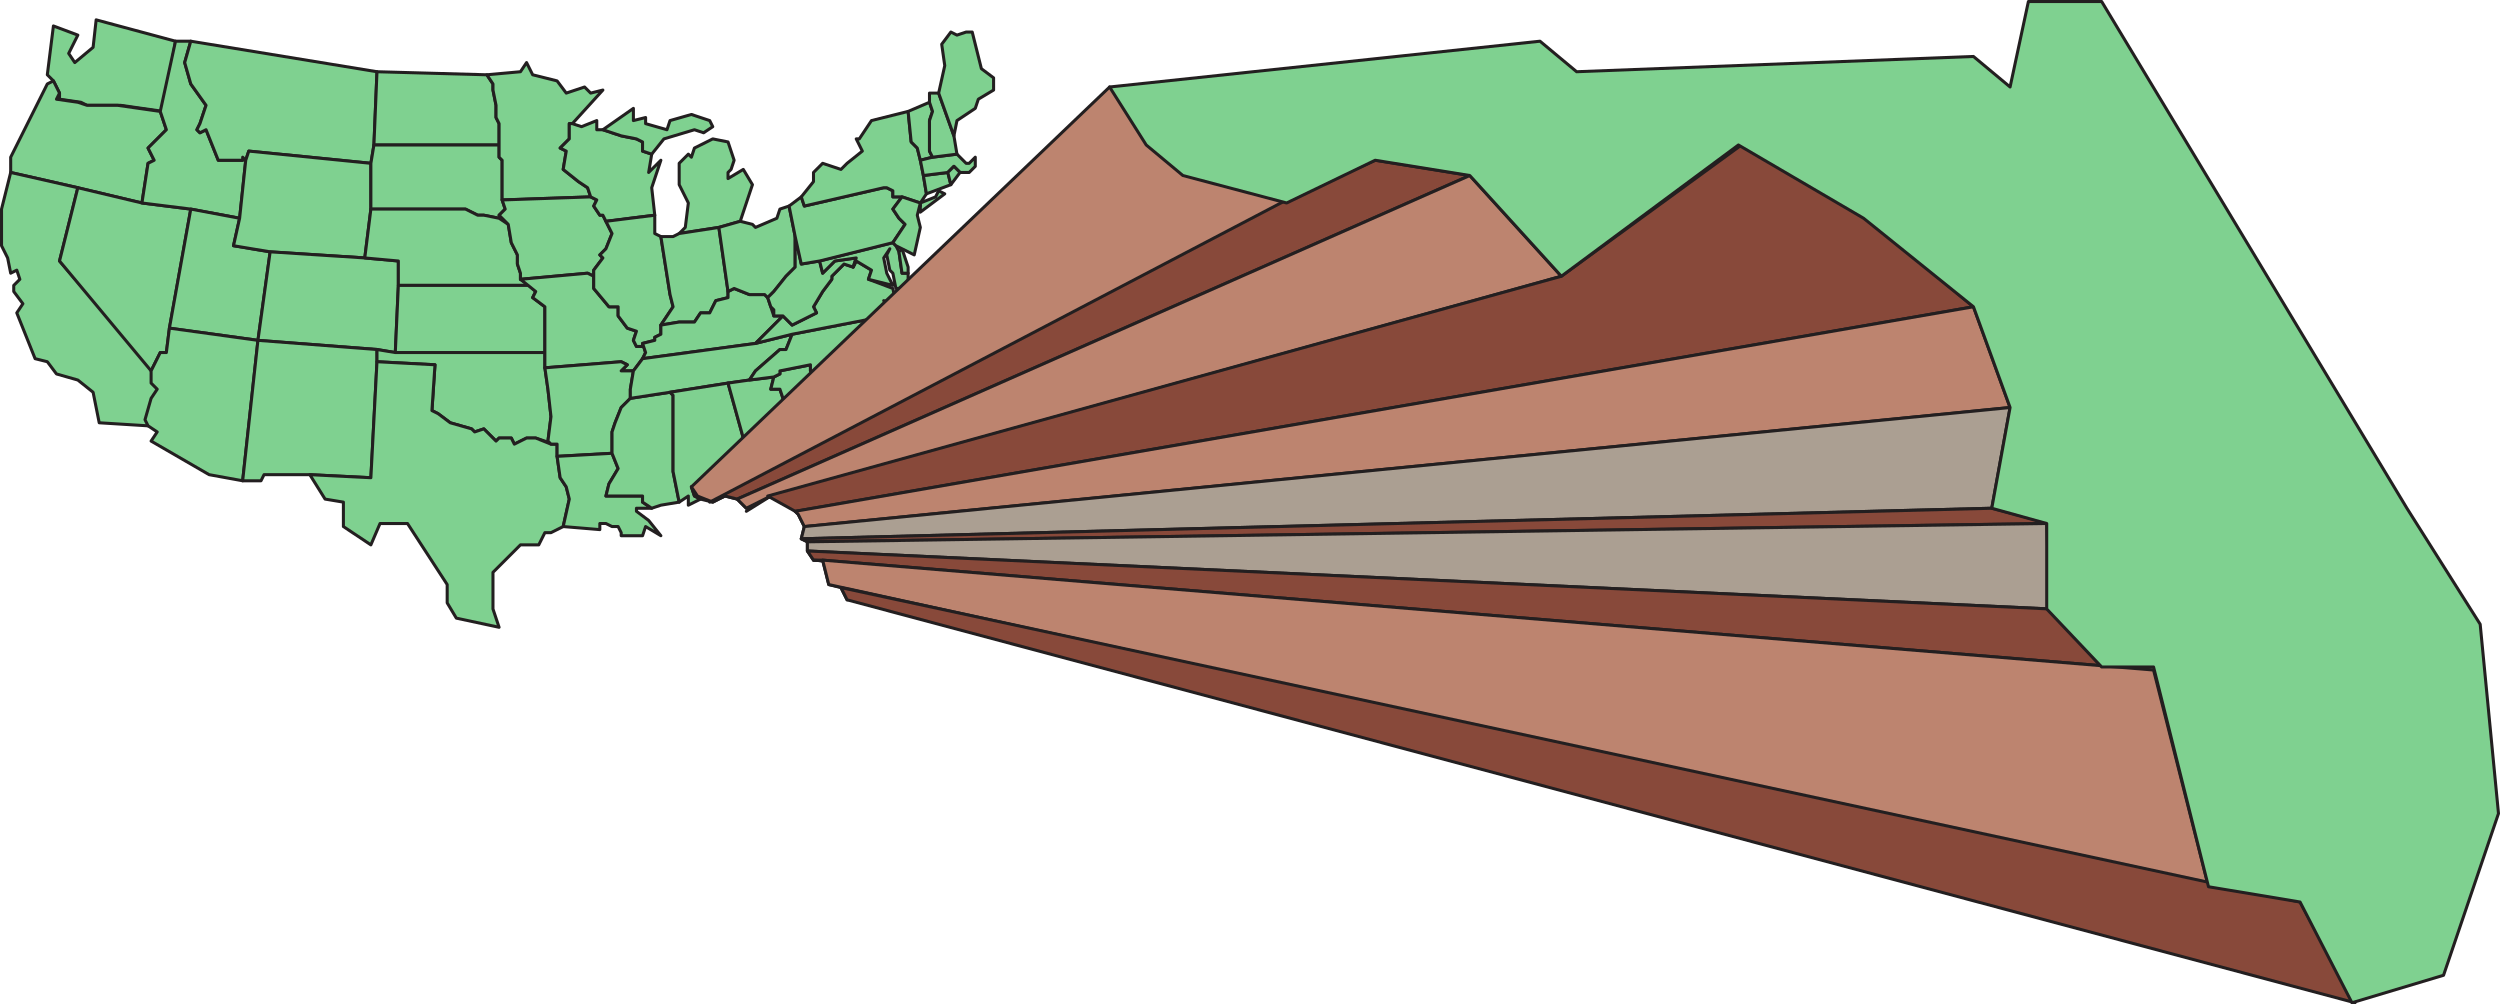 <svg xmlns="http://www.w3.org/2000/svg" width="614.248" height="246.737"><path fill="#7fd190" fill-rule="evenodd" d="M29.625 25.875h-8.25l-1.5-.75-5.25-.75v-1.5l-1.5-3-1.5-1.5 1.5-12 6 2.25-2.25 4.5 1.5 2.25 4.5-3.75.75-6.75 19.5 5.25-3 17.25-10.5-1.5"/><path fill="none" stroke="#231f20" stroke-linecap="round" stroke-linejoin="round" stroke-miterlimit="10" stroke-width=".75" d="M29.625 25.875h-8.25l-1.5-.75-5.25-.75v-1.5l-1.5-3-1.5-1.5 1.5-12 6 2.25-2.25 4.5 1.5 2.25 4.5-3.75.75-6.75 19.5 5.25-3 17.25zm0 0"/><path fill="#7fd190" fill-rule="evenodd" d="M2.625 42.375v-3.75l9-18 1.5-.75 1.5 3-.75 1.5 5.25.75 2.25.75h7.5l10.5 1.5 1.5 4.5-4.5 4.5 1.5 3-1.5.75-1.5 9.75-15.75-3.75-16.5-3.75"/><path fill="none" stroke="#231f20" stroke-linecap="round" stroke-linejoin="round" stroke-miterlimit="10" stroke-width=".75" d="M2.625 42.375v-3.75l9-18 1.5-.75 1.5 3-.75 1.5 5.25.75 2.25.75h7.5l10.5 1.5 1.5 4.5-4.5 4.5 1.5 3-1.5.75-1.5 9.75-15.75-3.75zm0 0"/><path fill="#7fd190" fill-rule="evenodd" d="m14.625 64.125 23.25 27v3l1.5 1.5-1.5 2.25-1.5 5.25v1.5l-12-.75-1.5-7.5-3.75-3-5.25-1.5-2.25-3-3-.75-4.5-11.25 1.5-2.25-2.25-3v-1.5l1.5-1.5-.75-2.25-1.5.75-.75-3.75-1.5-3v-9l2.25-9 16.5 3.75-4.5 18"/><path fill="none" stroke="#231f20" stroke-linecap="round" stroke-linejoin="round" stroke-miterlimit="10" stroke-width=".75" d="m14.625 64.125 23.25 27v3l1.5 1.5-1.5 2.25-1.5 5.25v1.5l-12-.75-1.5-7.5-3.75-3-5.25-1.5-2.25-3-3-.75-4.5-11.25 1.5-2.25-2.25-3v-1.5l1.5-1.5-.75-2.25-1.5.75-.75-3.75-1.5-3v-9l2.25-9 16.5 3.75zm0 0"/><path fill="#7fd190" fill-rule="evenodd" d="m34.875 49.875 12 1.5-5.25 29.25-.75 6h-1.5l-2.25 4.5-22.5-27 4.5-18 15.75 3.75"/><path fill="none" stroke="#231f20" stroke-linecap="round" stroke-linejoin="round" stroke-miterlimit="10" stroke-width=".75" d="m34.875 49.875 12 1.5-5.25 29.25-.75 6h-1.5l-2.25 4.5-22.5-27 4.5-18zm0 0"/><path fill="#7fd190" fill-rule="evenodd" d="M43.125 10.125h3.75l-1.5 5.25 1.5 5.25 3.75 5.25-1.5 4.5-.75 1.5.75.75 1.5-.75 3 7.5h6v-.75l.75.75-1.5 14.25-12-2.25-12-1.5 1.5-9.75 1.5-.75-1.5-3 4.5-4.5-1.5-4.5 3.75-17.25"/><path fill="none" stroke="#231f20" stroke-linecap="round" stroke-linejoin="round" stroke-miterlimit="10" stroke-width=".75" d="M43.125 10.125h3.75l-1.5 5.25 1.5 5.25 3.75 5.25-1.5 4.5-.75 1.5.75.75 1.5-.75 3 7.5h6v-.75l.75.75-1.5 14.25-12-2.25-12-1.5 1.5-9.75 1.5-.75-1.5-3 4.5-4.5-1.5-4.5zm0 0"/><path fill="#7fd190" fill-rule="evenodd" d="m46.875 51.375 12 2.25-1.5 6.75 9 1.5-3 21.75-21.75-3 5.25-29.25"/><path fill="none" stroke="#231f20" stroke-linecap="round" stroke-linejoin="round" stroke-miterlimit="10" stroke-width=".75" d="m46.875 51.375 12 2.25-1.5 6.75 9 1.5-3 21.75-21.75-3zm0 0"/><path fill="#7fd190" fill-rule="evenodd" d="m37.125 91.125 2.25-4.5h1.5l.75-6 21.75 3-3.75 34.5-8.25-1.5-14.25-8.25 1.5-2.25-2.25-1.5-.75-1.5 1.5-5.25 1.5-2.25-1.5-1.5v-3"/><path fill="none" stroke="#231f20" stroke-linecap="round" stroke-linejoin="round" stroke-miterlimit="10" stroke-width=".75" d="m37.125 91.125 2.25-4.5h1.5l.75-6 21.75 3-3.75 34.5-8.25-1.5-14.25-8.25 1.5-2.25-2.25-1.5-.75-1.5 1.5-5.25 1.5-2.25-1.5-1.5zm0 0"/><path fill="#7fd190" fill-rule="evenodd" d="m46.875 10.125 45.75 7.5-.75 18-.75 4.5-30-3-.75 2.25-.75-.75v.75h-6l-3-7.5-1.5.75-.75-.75.75-1.5 1.5-4.5-3.75-5.25-1.5-5.25 1.5-5.25"/><path fill="none" stroke="#231f20" stroke-linecap="round" stroke-linejoin="round" stroke-miterlimit="10" stroke-width=".75" d="m46.875 10.125 45.75 7.5-.75 18-.75 4.5-30-3-.75 2.25-.75-.75v.75h-6l-3-7.5-1.5.75-.75-.75.75-1.5 1.5-4.5-3.75-5.25-1.5-5.25zm0 0"/><path fill="#7fd190" fill-rule="evenodd" d="M91.125 40.125v11.25l-1.5 12-23.25-1.5-9-1.5 1.5-6.75 1.5-14.25.75-2.25 30 3"/><path fill="none" stroke="#231f20" stroke-linecap="round" stroke-linejoin="round" stroke-miterlimit="10" stroke-width=".75" d="M91.125 40.125v11.25l-1.5 12-23.25-1.5-9-1.5 1.5-6.75 1.5-14.25.75-2.25zm0 0"/><path fill="#7fd190" fill-rule="evenodd" d="m66.375 61.875 23.25 1.5 8.25.75v6l-.75 16.5-4.5-.75-29.25-2.25 3-21.75"/><path fill="none" stroke="#231f20" stroke-linecap="round" stroke-linejoin="round" stroke-miterlimit="10" stroke-width=".75" d="m66.375 61.875 23.25 1.5 8.25.75v6l-.75 16.5-4.5-.75-29.25-2.25zm0 0"/><path fill="#7fd190" fill-rule="evenodd" d="m63.375 83.625 29.25 2.25v3l-1.5 28.5-15-.75h-11.25l-.75 1.5h-4.5l3.75-34.5"/><path fill="none" stroke="#231f20" stroke-linecap="round" stroke-linejoin="round" stroke-miterlimit="10" stroke-width=".75" d="m63.375 83.625 29.25 2.25v3l-1.5 28.5-15-.75h-11.25l-.75 1.5h-4.5zm0 0"/><path fill="#7fd190" fill-rule="evenodd" d="m92.625 17.625 27 .75 1.5 2.25v1.5l.75 3.75v3l.75 1.5v5.25h-30.75l.75-18"/><path fill="none" stroke="#231f20" stroke-linecap="round" stroke-linejoin="round" stroke-miterlimit="10" stroke-width=".75" d="m92.625 17.625 27 .75 1.5 2.25v1.5l.75 3.75v3l.75 1.5v5.25h-30.75zm0 0"/><path fill="#7fd190" fill-rule="evenodd" d="M91.875 35.625h30.75v3l.75.75v9.75l.75 2.25-1.5 1.5 2.25 2.25-2.25-1.5-3.75-.75h-1.5l-3-1.5h-23.25v-11.25l.75-4.5"/><path fill="none" stroke="#231f20" stroke-linecap="round" stroke-linejoin="round" stroke-miterlimit="10" stroke-width=".75" d="M91.875 35.625h30.75v3l.75.75v9.75l.75 2.25-1.5 1.5 2.25 2.25-2.25-1.5-3.75-.75h-1.5l-3-1.5h-23.25v-11.25zm0 0"/><path fill="#7fd190" fill-rule="evenodd" d="m97.875 64.125-8.25-.75 1.5-12h23.25l3 1.5h1.5l3.75.75 2.25 1.5.75 4.5 1.5 3v2.25l.75 2.25v1.5l2.25 1.5h-32.25v-6"/><path fill="none" stroke="#231f20" stroke-linecap="round" stroke-linejoin="round" stroke-miterlimit="10" stroke-width=".75" d="m97.875 64.125-8.25-.75 1.5-12h23.25l3 1.5h1.5l3.75.75 2.25 1.5.75 4.5 1.5 3v2.25l.75 2.25v1.5l2.25 1.5h-32.25zm0 0"/><path fill="#7fd190" fill-rule="evenodd" d="M97.875 70.125h32.25l1.5 1.5-.75 1.5 3 2.25v11.25h-36.75l.75-16.5"/><path fill="none" stroke="#231f20" stroke-linecap="round" stroke-linejoin="round" stroke-miterlimit="10" stroke-width=".75" d="M97.875 70.125h32.25l1.5 1.5-.75 1.5 3 2.25v11.25h-36.75zm0 0"/><path fill="#7fd190" fill-rule="evenodd" d="M97.125 86.625h36.75v3.75l.75 5.25.75 6.75-.75 6 .75.75-1.5-.75-2.25-.75h-2.25l-3 1.5-.75-1.5h-3l-.75.75-3-3-2.25.75-.75-.75-5.25-1.5-3-2.25-1.5-.75.75-11.25-14.25-.75v-3l4.5.75"/><path fill="none" stroke="#231f20" stroke-linecap="round" stroke-linejoin="round" stroke-miterlimit="10" stroke-width=".75" d="M97.125 86.625h36.75v3.75l.75 5.25.75 6.75-.75 6 .75.75-1.5-.75-2.25-.75h-2.25l-3 1.5-.75-1.5h-3l-.75.75-3-3-2.25.75-.75-.75-5.25-1.5-3-2.25-1.5-.75.75-11.25-14.25-.75v-3zm0 0"/><path fill="#7fd190" fill-rule="evenodd" d="m92.625 88.875 14.25.75-.75 11.25 1.5.75 3 2.25 5.25 1.5.75.75 2.25-.75 3 3 .75-.75h3l.75 1.5 3-1.5h2.25l3.75 1.5h1.5v3l.75 5.25 1.5 2.25.75 3-1.5 6.75-3 1.5h-1.5l-1.5 3h-4.5l-6.75 6.75v9l1.5 4.5-10.5-2.25-2.25-3.75v-4.5l-9.75-15h-6.75l-2.25 5.25-6.75-4.5v-6l-4.5-.75-3.75-6 15 .75 1.5-28.5"/><path fill="none" stroke="#231f20" stroke-linecap="round" stroke-linejoin="round" stroke-miterlimit="10" stroke-width=".75" d="m92.625 88.875 14.25.75-.75 11.25 1.5.75 3 2.25 5.25 1.5.75.75 2.25-.75 3 3 .75-.75h3l.75 1.5 3-1.5h2.25l3.75 1.5h1.5v3l.75 5.25 1.5 2.25.75 3-1.5 6.75-3 1.5h-1.5l-1.5 3h-4.5l-6.75 6.75v9l1.5 4.5-10.5-2.25-2.25-3.75v-4.5l-9.75-15h-6.75l-2.25 5.25-6.75-4.5v-6l-4.5-.75-3.75-6 15 .75zm0 0"/><path fill="#7fd190" fill-rule="evenodd" d="M139.875 30.375v3.75l-2.25 2.25 1.5.75-.75 4.5 3.75 3 2.25 1.5.75 2.25-21.75.75v-9.75l-.75-.75v-8.25l-.75-1.5v-3l-.75-3.75v-1.5l-1.5-2.25 8.25-.75 1.5-2.25 1.5 3 6 1.5 2.25 3 4.5-1.5 1.5 1.5 3-.75-7.5 8.25h-.75"/><path fill="none" stroke="#231f20" stroke-linecap="round" stroke-linejoin="round" stroke-miterlimit="10" stroke-width=".75" d="M139.875 30.375v3.75l-2.25 2.25 1.5.75-.75 4.5 3.75 3 2.25 1.5.75 2.25-21.75.75v-9.75l-.75-.75v-8.25l-.75-1.5v-3l-.75-3.75v-1.5l-1.5-2.25 8.25-.75 1.5-2.25 1.5 3 6 1.5 2.25 3 4.5-1.5 1.5 1.5 3-.75-7.5 8.25zm0 0"/><path fill="#7fd190" fill-rule="evenodd" d="M147.375 52.875h.75l2.25 4.5-1.5 3.75-1.5 1.5.75.75-2.25 3v1.5l-1.5-.75-16.5 1.5v-1.5l-.75-2.25v-2.25l-1.5-3-.75-4.5-2.25-2.25 1.5-1.5-.75-2.25 21.75-.75 1.5.75-.75 1.5 1.5 2.25"/><path fill="none" stroke="#231f20" stroke-linecap="round" stroke-linejoin="round" stroke-miterlimit="10" stroke-width=".75" d="M147.375 52.875h.75l2.25 4.5-1.5 3.75-1.5 1.5.75.75-2.25 3v1.5l-1.5-.75-16.5 1.5v-1.5l-.75-2.25v-2.25l-1.5-3-.75-4.5-2.25-2.25 1.5-1.5-.75-2.25 21.75-.75 1.5.75-.75 1.5zm0 0"/><path fill="#7fd190" fill-rule="evenodd" d="m152.625 88.875-18.75 1.5v-15l-3-2.25.75-1.5-3.75-3 16.5-1.5 1.5.75v3l3.75 4.5h2.25v2.25l2.25 3 2.25.75-.75 2.25.75 1.5h1.5v-.75l.75 2.25-.75 1.5-2.25 3h-3l1.5-1.5-1.5-.75"/><path fill="none" stroke="#231f20" stroke-linecap="round" stroke-linejoin="round" stroke-miterlimit="10" stroke-width=".75" d="m152.625 88.875-18.75 1.5v-15l-3-2.25.75-1.5-3.75-3 16.5-1.5 1.5.75v3l3.75 4.5h2.25v2.25l2.25 3 2.25.75-.75 2.25.75 1.5h1.5v-.75l.75 2.25-.75 1.5-2.25 3h-3l1.5-1.5zm0 0"/><path fill="#7fd190" fill-rule="evenodd" d="M152.625 91.125h3l-.75 4.5v2.25l-2.25 2.25-1.5 3.75-.75 2.25v5.25l-13.5.75v-3h-1.5l-.75-.75.75-6-.75-6.75-.75-5.25 18.75-1.5 1.5.75-1.5 1.5"/><path fill="none" stroke="#231f20" stroke-linecap="round" stroke-linejoin="round" stroke-miterlimit="10" stroke-width=".75" d="M152.625 91.125h3l-.75 4.5v2.25l-2.25 2.25-1.5 3.75-.75 2.25v5.25l-13.5.75v-3h-1.5l-.75-.75.75-6-.75-6.75-.75-5.25 18.75-1.5 1.5.75zm0 0"/><path fill="#7fd190" fill-rule="evenodd" d="m150.375 111.375 1.5 3.75-2.25 3.75-.75 3h9v1.5l2.25 1.5h-3.75v.75l3 2.25 3 3.75-3.75-2.25-.75 2.25h-5.25v-.75l-.75-1.5h-1.5l-1.5-.75h-1.5v1.5l-9-.75 1.5-6.75-.75-3-1.5-2.25-.75-5.25 13.5-.75"/><path fill="none" stroke="#231f20" stroke-linecap="round" stroke-linejoin="round" stroke-miterlimit="10" stroke-width=".75" d="m150.375 111.375 1.5 3.75-2.25 3.75-.75 3h9v1.5l2.25 1.5h-3.75v.75l3 2.25 3 3.75-3.75-2.25-.75 2.25h-5.25v-.75l-.75-1.5h-1.5l-1.5-.75h-1.5v1.5l-9-.75 1.5-6.75-.75-3-1.5-2.25-.75-5.25zm0 0"/><path fill="#7fd190" fill-rule="evenodd" d="m142.875 31.125 3.75-1.5v2.25h1.5l4.5 1.5 3.75.75 1.5.75v2.25l2.25.75-.75 4.5 3-3-2.25 6.75.75 6.75-12 1.5-.75-1.5h-.75l-1.5-2.25.75-1.5-1.5-.75-.75-2.25-2.25-1.5-3.75-3 .75-4.5-1.5-.75 2.25-2.25v-3.75h.75l2.25.75"/><path fill="none" stroke="#231f20" stroke-linecap="round" stroke-linejoin="round" stroke-miterlimit="10" stroke-width=".75" d="m142.875 31.125 3.75-1.5v2.25h1.5l4.5 1.5 3.75.75 1.5.75v2.25l2.25.75-.75 4.5 3-3-2.25 6.75.75 6.75-12 1.5-.75-1.5h-.75l-1.5-2.25.75-1.5-1.5-.75-.75-2.25-2.25-1.5-3.75-3 .75-4.5-1.5-.75 2.25-2.25v-3.75h.75zm0 0"/><path fill="#7fd190" fill-rule="evenodd" d="M145.875 67.875v-1.5l2.25-3-.75-.75 1.5-1.5 1.5-3.75-1.5-3 12-1.5v4.5l1.5.75 2.25 14.25.75 3-3 4.5v2.25l-1.5.75v.75l-3 .75v.75h-1.5l-.75-1.5.75-2.25-2.25-.75-2.25-3v-2.25h-2.25l-3.75-4.5v-3"/><path fill="none" stroke="#231f20" stroke-linecap="round" stroke-linejoin="round" stroke-miterlimit="10" stroke-width=".75" d="M145.875 67.875v-1.5l2.25-3-.75-.75 1.5-1.5 1.5-3.75-1.5-3 12-1.5v4.5l1.5.75 2.25 14.25.75 3-3 4.5v2.25l-1.5.75v.75l-3 .75v.75h-1.5l-.75-1.5.75-2.25-2.25-.75-2.25-3v-2.25h-2.25l-3.75-4.5zm0 0"/><path fill="#7fd190" fill-rule="evenodd" d="m154.875 97.875 9.75-1.5.75.75v18.75l1.5 7.5-4.5.75-2.25.75-2.25-1.5v-1.5h-9l.75-3 2.25-3.75-1.5-3.75v-5.25l.75-2.25 1.5-3.75 2.25-2.25"/><path fill="none" stroke="#231f20" stroke-linecap="round" stroke-linejoin="round" stroke-miterlimit="10" stroke-width=".75" d="m154.875 97.875 9.75-1.5.75.75v18.75l1.5 7.5-4.5.75-2.25.75-2.25-1.5v-1.5h-9l.75-3 2.25-3.75-1.5-3.75v-5.25l.75-2.25 1.5-3.75zm0 0"/><path fill="#7fd190" fill-rule="evenodd" d="m155.625 29.625 3-.75v1.5l5.25 1.5.75-2.25 5.25-1.5 4.5 1.5.75 1.5-2.25 1.5-2.25-.75-7.5 2.25-3 3.75-2.25-.75v-2.25l-1.5-.75-3.75-.75-4.5-1.5 7.5-5.25v3"/><path fill="none" stroke="#231f20" stroke-linecap="round" stroke-linejoin="round" stroke-miterlimit="10" stroke-width=".75" d="m155.625 29.625 3-.75v1.5l5.25 1.5.75-2.25 5.25-1.5 4.5 1.5.75 1.5-2.25 1.5-2.25-.75-7.5 2.25-3 3.75-2.25-.75v-2.25l-1.5-.75-3.75-.75-4.5-1.5 7.5-5.25zm0 0"/><path fill="#7fd190" fill-rule="evenodd" d="m175.125 34.125 3.75.75 1.5 4.5-.75 2.25-.75.75v1.5l3.75-2.25 2.25 3.75-3 9-5.25 1.5-9.75 1.5 1.5-1.5.75-6-2.25-4.5v-5.25l2.25-2.25.75.75.75-2.25 4.5-2.25"/><path fill="none" stroke="#231f20" stroke-linecap="round" stroke-linejoin="round" stroke-miterlimit="10" stroke-width=".75" d="m175.125 34.125 3.75.75 1.5 4.5-.75 2.25-.75.75v1.5l3.75-2.25 2.25 3.75-3 9-5.25 1.5-9.75 1.5 1.5-1.5.75-6-2.25-4.5v-5.25l2.25-2.25.75.75.75-2.25zm0 0"/><path fill="#7fd190" fill-rule="evenodd" d="m166.875 57.375 9.75-1.5 2.25 15.75v1.5l-3 .75-1.5 3h-2.25l-1.5 2.25h-3.75l-4.5.75 3-4.5-.75-3-2.25-14.25h3l1.5-.75"/><path fill="none" stroke="#231f20" stroke-linecap="round" stroke-linejoin="round" stroke-miterlimit="10" stroke-width=".75" d="m166.875 57.375 9.75-1.5 2.25 15.75v1.5l-3 .75-1.5 3h-2.25l-1.5 2.25h-3.75l-4.5.75 3-4.5-.75-3-2.25-14.25h3zm0 0"/><path fill="#7fd190" fill-rule="evenodd" d="m158.625 86.625-.75-2.25 3-.75v-.75l1.5-.75v-2.25l4.5-.75h3.75l1.5-2.25h2.25l1.5-3 3-.75v-1.5l1.5-.75 3.75 1.5h3.75l.75.75 1.5 4.5h2.25l-6.75 6.75-27.75 3.75.75-1.5"/><path fill="none" stroke="#231f20" stroke-linecap="round" stroke-linejoin="round" stroke-miterlimit="10" stroke-width=".75" d="m158.625 86.625-.75-2.25 3-.75v-.75l1.5-.75v-2.25l4.5-.75h3.75l1.5-2.25h2.25l1.5-3 3-.75v-1.5l1.5-.75 3.75 1.5h3.75l.75.75 1.5 4.5h2.25l-6.75 6.75-27.75 3.75zm0 0"/><path fill="#7fd190" fill-rule="evenodd" d="m155.625 91.125 2.25-3 27.75-3.75 9-2.25-1.5 3.75h-1.5l-6 5.25-1.5 2.25-5.25.75-14.25 2.25-9.75 1.5v-2.25l.75-4.5"/><path fill="none" stroke="#231f20" stroke-linecap="round" stroke-linejoin="round" stroke-miterlimit="10" stroke-width=".75" d="m155.625 91.125 2.25-3 27.75-3.75 9-2.25-1.5 3.75h-1.5l-6 5.25-1.5 2.25-5.25.75-14.25 2.25-9.75 1.5v-2.25zm0 0"/><path fill="#7fd190" fill-rule="evenodd" d="m182.625 107.625 1.5 3-1.5 3 .75 4.5-13.5 1.5.75 2.25 1.5.75-3 1.5v-2.25l-2.25 1.5-1.5-7.5v-18.75l-.75-.75 14.25-2.25 3.75 13.5"/><path fill="none" stroke="#231f20" stroke-linecap="round" stroke-linejoin="round" stroke-miterlimit="10" stroke-width=".75" d="m182.625 107.625 1.5 3-1.5 3 .75 4.5-13.5 1.5.75 2.25 1.5.75-3 1.5v-2.25l-2.25 1.5-1.5-7.5v-18.75l-.75-.75 14.25-2.25zm0 0"/><path fill="#7fd190" fill-rule="evenodd" d="m169.875 119.625 13.5-1.5.75 1.5 12-.75 1.5.75.75-2.25h1.5l9.75 15 2.25 3.75.75 6-2.25 4.5-2.25.75-1.5-3-3-.75-1.5-6h-2.25l-1.5-2.25v-2.25l-1.5-.75.75-3-1.5-3-3-3-3.75-1.5-6 3-2.25-2.25-3-.75-3 1.5-3-.75-1.5-.75-.75-2.25"/><path fill="none" stroke="#231f20" stroke-linecap="round" stroke-linejoin="round" stroke-miterlimit="10" stroke-width=".75" d="m169.875 119.625 13.5-1.5.75 1.5 12-.75 1.5.75.75-2.25h1.5l9.75 15 2.25 3.75.75 6-2.25 4.5-2.25.75-1.5-3-3-.75-1.5-6h-2.25l-1.5-2.25v-2.25l-1.5-.75.75-3-1.5-3-3-3-3.75-1.5-6 3-2.25-2.25-3-.75-3 1.5-3-.75-1.5-.75zm0 0"/><path fill="#7fd190" fill-rule="evenodd" d="m181.875 54.375 3 .75.75.75 5.25-2.25.75-2.25 2.25-.75 1.5 7.5v7.5l-2.25 2.25-3 3.75-1.5 1.5-.75-.75h-3.75l-3.75-1.5-1.5.75-2.25-15.75 5.25-1.5"/><path fill="none" stroke="#231f20" stroke-linecap="round" stroke-linejoin="round" stroke-miterlimit="10" stroke-width=".75" d="m181.875 54.375 3 .75.75.75 5.25-2.25.75-2.25 2.25-.75 1.5 7.5v7.5l-2.25 2.25-3 3.75-1.5 1.5-.75-.75h-3.75l-3.75-1.5-1.5.75-2.25-15.75zm0 0"/><path fill="#7fd190" fill-rule="evenodd" d="m178.875 94.125 5.25-.75 6-.75-.75 3h2.25l.75 2.25 2.25 2.25 2.25 3 2.25 1.5v1.5l1.5.75v1.5h1.5l-2.25 9h-1.5l-.75 2.25-1.5-.75-12 .75-.75-1.5-.75-4.5 1.5-3-1.5-3-3.75-13.5"/><path fill="none" stroke="#231f20" stroke-linecap="round" stroke-linejoin="round" stroke-miterlimit="10" stroke-width=".75" d="m178.875 94.125 5.25-.75 6-.75-.75 3h2.25l.75 2.25 2.25 2.25 2.25 3 2.25 1.5v1.5l1.5.75v1.5h1.5l-2.25 9h-1.5l-.75 2.25-1.5-.75-12 .75-.75-1.5-.75-4.5 1.5-3-1.5-3zm0 0"/><path fill="#7fd190" fill-rule="evenodd" d="M202.125 108.375h-1.5v-1.5l-1.5-.75v-1.5l-2.25-1.5-2.25-3-2.25-2.25-.75-2.25h-2.25l.75-3 1.5-.75v-.75l7.5-1.5v1.5l1.5.75 6-.75 5.25 3.75-6 10.5-3 .75-.75 2.25"/><path fill="none" stroke="#231f20" stroke-linecap="round" stroke-linejoin="round" stroke-miterlimit="10" stroke-width=".75" d="M202.125 108.375h-1.5v-1.5l-1.5-.75v-1.5l-2.25-1.5-2.25-3-2.25-2.25-.75-2.25h-2.25l.75-3 1.5-.75v-.75l7.5-1.5v1.5l1.5.75 6-.75 5.25 3.75-6 10.5-3 .75zm0 0"/><path fill="#7fd190" fill-rule="evenodd" d="m221.625 76.875 1.5 3-1.5 1.5h3.75l-2.25 3h-3.75l.75 1.5 1.5.75-3 2.25-2.25 4.5-4.5 1.5-5.25-3.75-6 .75-1.5-.75v-1.5l-7.5 1.5v.75l-1.5.75-6 .75 1.5-2.25 6-5.25h1.5l1.5-3.75 27-5.25"/><path fill="none" stroke="#231f20" stroke-linecap="round" stroke-linejoin="round" stroke-miterlimit="10" stroke-width=".75" d="m221.625 76.875 1.5 3-1.5 1.5h3.75l-2.25 3h-3.75l.75 1.5 1.5.75-3 2.25-2.25 4.5-4.5 1.5-5.25-3.75-6 .75-1.5-.75v-1.5l-7.5 1.5v.75l-1.5.75-6 .75 1.5-2.25 6-5.25h1.5l1.5-3.75zm0 0"/><path fill="#7fd190" fill-rule="evenodd" d="m185.625 84.375 6.75-6.75 2.25 2.25 6-3-.75-1.5 2.25-3.75 2.25-3v-.75l3-3 2.25.75.75-1.5 3.75 2.25-.75 2.25 6 2.25.75 3.75-3-.75 2.25 1.5h2.25v1.5l-27 5.25-9 2.25"/><path fill="none" stroke="#231f20" stroke-linecap="round" stroke-linejoin="round" stroke-miterlimit="10" stroke-width=".75" d="m185.625 84.375 6.75-6.75 2.25 2.25 6-3-.75-1.5 2.25-3.75 2.25-3v-.75l3-3 2.25.75.75-1.5 3.75 2.25-.75 2.25 6 2.25.75 3.75-3-.75 2.25 1.5h2.25v1.5l-27 5.25zm0 0"/><path fill="#7fd190" fill-rule="evenodd" d="M192.375 77.625h-2.25v-1.5l-.75-.75-.75-2.25 1.5-1.5 3-3.75 2.25-2.25v-7.5l1.5 6.75 4.5-.75.75 3 3-3 5.25-.75-.75 2.25-2.25-.75-3 3v.75l-2.25 3-2.25 3.75.75 1.5-6 3-2.25-2.25"/><path fill="none" stroke="#231f20" stroke-linecap="round" stroke-linejoin="round" stroke-miterlimit="10" stroke-width=".75" d="M192.375 77.625h-2.25v-1.5l-.75-.75-.75-2.25 1.5-1.5 3-3.75 2.25-2.25v-7.5l1.5 6.75 4.5-.75.75 3 3-3 5.25-.75-.75 2.25-2.25-.75-3 3v.75l-2.25 3-2.25 3.75.75 1.5-6 3zm0 0"/><path fill="#7fd190" fill-rule="evenodd" d="m201.375 64.125 18-4.5.75.75.75 1.5.75 5.25h1.5v3.75h-3l-.75-3.75-.75-.75-.75-3.75.75-1.5-1.5 2.25.75 3.75 1.5 3-6-1.5.75-2.25-3.75-2.25-.75 1.5.75-2.25-5.25.75-3 3-.75-3"/><path fill="none" stroke="#231f20" stroke-linecap="round" stroke-linejoin="round" stroke-miterlimit="10" stroke-width=".75" d="m201.375 64.125 18-4.5.75.75.75 1.5.75 5.25h1.5v3.75h-3l-.75-3.75-.75-.75-.75-3.75.75-1.5-1.5 2.25.75 3.75 1.5 3-6-1.5.75-2.25-3.75-2.25-.75 1.5.75-2.25-5.25.75-3 3zm0 0"/><path fill="#7fd190" fill-rule="evenodd" d="m221.625 61.125 1.5 4.5v1.5h-1.5l-.75-5.25.75-.75"/><path fill="none" stroke="#231f20" stroke-linecap="round" stroke-linejoin="round" stroke-miterlimit="10" stroke-width=".75" d="m221.625 61.125 1.5 4.5v1.5h-1.5l-.75-5.25zm0 0"/><path fill="#7fd190" fill-rule="evenodd" d="m193.875 50.625 3-2.25.75 2.25 19.5-4.5h.75l1.5.75v1.5h2.25l-2.25 3 1.5 2.25 1.5 1.5-3 4.5-18 4.5-4.5.75-1.5-6.75-1.5-7.5"/><path fill="none" stroke="#231f20" stroke-linecap="round" stroke-linejoin="round" stroke-miterlimit="10" stroke-width=".75" d="m193.875 50.625 3-2.25.75 2.25 19.5-4.5h.75l1.5.75v1.5h2.25l-2.25 3 1.5 2.25 1.5 1.5-3 4.5-18 4.5-4.5.75-1.5-6.75zm0 0"/><path fill="#7fd190" fill-rule="evenodd" d="M199.875 44.625v-2.25l2.25-2.25 4.5 1.5 1.5-1.5 3.75-3-1.5-3h.75l3-4.5 9-2.25.75 7.5 1.5 1.5.75 3 .75 3.75.75 4.5-1.5 2.25 3.75-1.5.75-1.5 1.5.75-6 4.5v-2.25l-4.5-1.5h-2.25v-1.5l-1.5-.75h-.75l-19.5 4.5-.75-2.25 3-3.75"/><path fill="none" stroke="#231f20" stroke-linecap="round" stroke-linejoin="round" stroke-miterlimit="10" stroke-width=".75" d="M199.875 44.625v-2.25l2.25-2.25 4.5 1.5 1.5-1.5 3.75-3-1.5-3h.75l3-4.5 9-2.25.75 7.5 1.5 1.5.75 3 .75 3.75.75 4.5-1.5 2.25 3.75-1.5.75-1.5 1.5.75-6 4.5v-2.25l-4.5-1.5h-2.25v-1.5l-1.5-.75h-.75l-19.5 4.5-.75-2.25zm0 0"/><path fill="#7fd190" fill-rule="evenodd" d="m220.125 60.375-.75-.75 3-4.5-1.5-1.5-1.5-2.25 2.25-3 4.5 1.5v.75-.75l-.75 3 .75 3-1.5 6.75-4.5-2.25"/><path fill="none" stroke="#231f20" stroke-linecap="round" stroke-linejoin="round" stroke-miterlimit="10" stroke-width=".75" d="m220.125 60.375-.75-.75 3-4.5-1.5-1.5-1.5-2.25 2.25-3 4.5 1.5v.75-.75l-.75 3 .75 3-1.5 6.75zm0 0"/><path fill="#7fd190" fill-rule="evenodd" d="m223.125 27.375 5.25-2.25.75 2.25-.75 2.25v7.5l.75 1.5-3 .75-.75-3-1.5-1.5-.75-7.5"/><path fill="none" stroke="#231f20" stroke-linecap="round" stroke-linejoin="round" stroke-miterlimit="10" stroke-width=".75" d="m223.125 27.375 5.25-2.25.75 2.25-.75 2.25v7.5l.75 1.5-3 .75-.75-3-1.5-1.5zm0 0"/><path fill="#7fd190" fill-rule="evenodd" d="m226.875 43.125 6-.75.75 3-6 2.25-.75-4.5"/><path fill="none" stroke="#231f20" stroke-linecap="round" stroke-linejoin="round" stroke-miterlimit="10" stroke-width=".75" d="m226.875 43.125 6-.75.75 3-6 2.25zm0 0"/><path fill="#7fd190" fill-rule="evenodd" d="m229.125 38.625 6-.75 2.25 2.25h.75l1.5-1.5v2.25l-1.5 1.5h-2.25l-1.5-1.5-1.5 1.5-6 .75-.75-3.75 3-.75"/><path fill="none" stroke="#231f20" stroke-linecap="round" stroke-linejoin="round" stroke-miterlimit="10" stroke-width=".75" d="m229.125 38.625 6-.75 2.25 2.25h.75l1.5-1.5v2.25l-1.5 1.5h-2.25l-1.5-1.5-1.5 1.5-6 .75-.75-3.75zm0 0"/><path fill="#7fd190" fill-rule="evenodd" d="m235.875 42.375-2.25 3-.75-3 1.5-1.5 1.5 1.5"/><path fill="none" stroke="#231f20" stroke-linecap="round" stroke-linejoin="round" stroke-miterlimit="10" stroke-width=".75" d="m235.875 42.375-2.25 3-.75-3 1.5-1.5zm0 0"/><path fill="#7fd190" fill-rule="evenodd" d="M228.375 22.875h2.25l3.75 10.5.75 4.5-6 .75-.75-1.5v-7.5l.75-2.25-.75-2.25v-2.25"/><path fill="none" stroke="#231f20" stroke-linecap="round" stroke-linejoin="round" stroke-miterlimit="10" stroke-width=".75" d="M228.375 22.875h2.25l3.75 10.5.75 4.5-6 .75-.75-1.5v-7.5l.75-2.25-.75-2.25zm0 0"/><path fill="#7fd190" fill-rule="evenodd" d="m235.125 8.625 2.25-.75h1.5l2.25 9 3 2.25v3l-3.75 2.25-.75 2.25-4.5 3-.75 3.75-3.75-10.5 1.5-6.75-.75-5.25 2.25-3 1.5.75"/><path fill="none" stroke="#231f20" stroke-linecap="round" stroke-linejoin="round" stroke-miterlimit="10" stroke-width=".75" d="m235.125 8.625 2.25-.75h1.5l2.25 9 3 2.25v3l-3.75 2.25-.75 2.25-4.5 3-.75 3.75-3.75-10.5 1.5-6.75-.75-5.25 2.25-3zm0 0"/><path fill="#bd846f" fill-rule="evenodd" d="m272.625 21.375-102.75 98.25 1.5 2.25 3.75 1.5 141.75-74.25-44.25-27.75"/><path fill="none" stroke="#231f20" stroke-linecap="round" stroke-linejoin="round" stroke-miterlimit="10" stroke-width=".75" d="m272.625 21.375-102.75 98.25 1.5 2.25 3.75 1.5 141.75-74.25zm0 0"/><path fill="#88493a" fill-rule="evenodd" d="m174.375 123.375 141.75-74.25 21.75-9.75 23.25 3.75-180 79.5-3-.75-3.75 1.5"/><path fill="none" stroke="#231f20" stroke-linecap="round" stroke-linejoin="round" stroke-miterlimit="10" stroke-width=".75" d="m174.375 123.375 141.75-74.25 21.75-9.75 23.25 3.75-180 79.5-3-.75zm0 0"/><path fill="#bd846f" fill-rule="evenodd" d="m181.125 122.625 180-79.5 22.5 24.75-194.25 54-6 3-2.25-2.25"/><path fill="none" stroke="#231f20" stroke-linecap="round" stroke-linejoin="round" stroke-miterlimit="10" stroke-width=".75" d="m181.125 122.625 180-79.5 22.5 24.75-194.25 54-6 3zm0 0"/><path fill="#7fd190" fill-rule="evenodd" d="m183.375 125.625 6-3.75-6 3.75"/><path fill="none" stroke="#231f20" stroke-linecap="round" stroke-linejoin="round" stroke-miterlimit="10" stroke-width=".75" d="m183.375 125.625 6-3.75zm0 0"/><path fill="#88493a" fill-rule="evenodd" d="m188.625 121.875 195-54 44.25-32.25 30.75 18 26.25 21.75-289.5 50.25-6.75-3.75"/><path fill="none" stroke="#231f20" stroke-linecap="round" stroke-linejoin="round" stroke-miterlimit="10" stroke-width=".75" d="m188.625 121.875 195-54 44.25-32.25 30.75 18 26.25 21.75-289.5 50.25zm0 0"/><path fill="#bd846f" fill-rule="evenodd" d="m195.375 125.625 289.5-50.25 9 24.75-296.25 29.25-1.5-3-.75-.75"/><path fill="none" stroke="#231f20" stroke-linecap="round" stroke-linejoin="round" stroke-miterlimit="10" stroke-width=".75" d="m195.375 125.625 289.5-50.25 9 24.75-296.25 29.25-1.5-3zm0 0"/><path fill="#ab9f92" fill-rule="evenodd" d="m196.875 132.375 292.5-7.5 4.5-24.75-296.25 29.25-.75 3"/><path fill="none" stroke="#231f20" stroke-linecap="round" stroke-linejoin="round" stroke-miterlimit="10" stroke-width=".75" d="m196.875 132.375 292.5-7.5 4.5-24.75-296.25 29.25zm0 0"/><path fill="#88493a" fill-rule="evenodd" d="m196.875 132.375 292.5-7.5 14.25 3.75-305.25 4.5-1.5-.75"/><path fill="none" stroke="#231f20" stroke-linecap="round" stroke-linejoin="round" stroke-miterlimit="10" stroke-width=".75" d="m196.875 132.375 292.5-7.5 14.25 3.75-305.25 4.5zm0 0"/><path fill="#ab9f92" fill-rule="evenodd" d="m198.375 133.125 304.5-4.5.75 21-305.25-14.25v-2.25"/><path fill="none" stroke="#231f20" stroke-linecap="round" stroke-linejoin="round" stroke-miterlimit="10" stroke-width=".75" d="m198.375 133.125 304.5-4.5.75 21-305.25-14.25zm0 0"/><path fill="#88493a" fill-rule="evenodd" d="m199.875 137.625 316.5 26.25-12.75-14.25-305.25-14.25 1.5 2.25"/><path fill="none" stroke="#231f20" stroke-linecap="round" stroke-linejoin="round" stroke-miterlimit="10" stroke-width=".75" d="m199.875 137.625 316.5 26.25-12.75-14.25-305.25-14.25zm0 0"/><path fill="#7fd190" fill-rule="evenodd" d="m199.875 137.625 316.5 26.25 12.75.75-327-27h-2.25"/><path fill="none" stroke="#231f20" stroke-linecap="round" stroke-linejoin="round" stroke-miterlimit="10" stroke-width=".75" d="m199.875 137.625 316.5 26.25 12.75.75-327-27zm0 0"/><path fill="#bd846f" fill-rule="evenodd" d="m202.125 137.625 327 27 13.5 53.25-339-74.25-1.5-6"/><path fill="none" stroke="#231f20" stroke-linecap="round" stroke-linejoin="round" stroke-miterlimit="10" stroke-width=".75" d="m202.125 137.625 327 27 13.5 53.25-339-74.25zm0 0"/><path fill="#88493a" fill-rule="evenodd" d="m206.625 144.375 358.5 77.25 13.5 24.75-370.5-99-1.5-3"/><path fill="none" stroke="#231f20" stroke-linecap="round" stroke-linejoin="round" stroke-miterlimit="10" stroke-width=".75" d="m206.625 144.375 358.5 77.25 13.5 24.75-370.5-99zm0 0"/><path fill="#7fd190" fill-rule="evenodd" d="m272.625 21.375 105.75-11.25 9 7.5 97.5-3.75 9 7.5 4.5-21h18l75 124.5 18 28.5 4.5 46.5-13.5 39.75-22.5 6.75-12.75-24.75-22.5-3.75-13.5-54h-12.75l-13.5-14.25v-21l-13.5-3.75 4.5-24.75-9-24.75-27-21.75-30.75-18-43.5 32.25-22.5-24.75-23.25-3.75-21.75 10.5-25.5-6.75-9-7.5-9-14.25"/><path fill="none" stroke="#231f20" stroke-linecap="round" stroke-linejoin="round" stroke-miterlimit="10" stroke-width=".75" d="m272.625 21.375 105.75-11.25 9 7.5 97.5-3.75 9 7.5 4.5-21h18l75 124.5 18 28.5 4.5 46.5-13.5 39.75-22.5 6.75-12.75-24.75-22.5-3.75-13.5-54h-12.75l-13.5-14.25v-21l-13.5-3.75 4.5-24.75-9-24.75-27-21.75-30.75-18-43.5 32.25-22.5-24.75-23.25-3.75-21.75 10.5-25.5-6.75-9-7.5zm0 0"/></svg>
